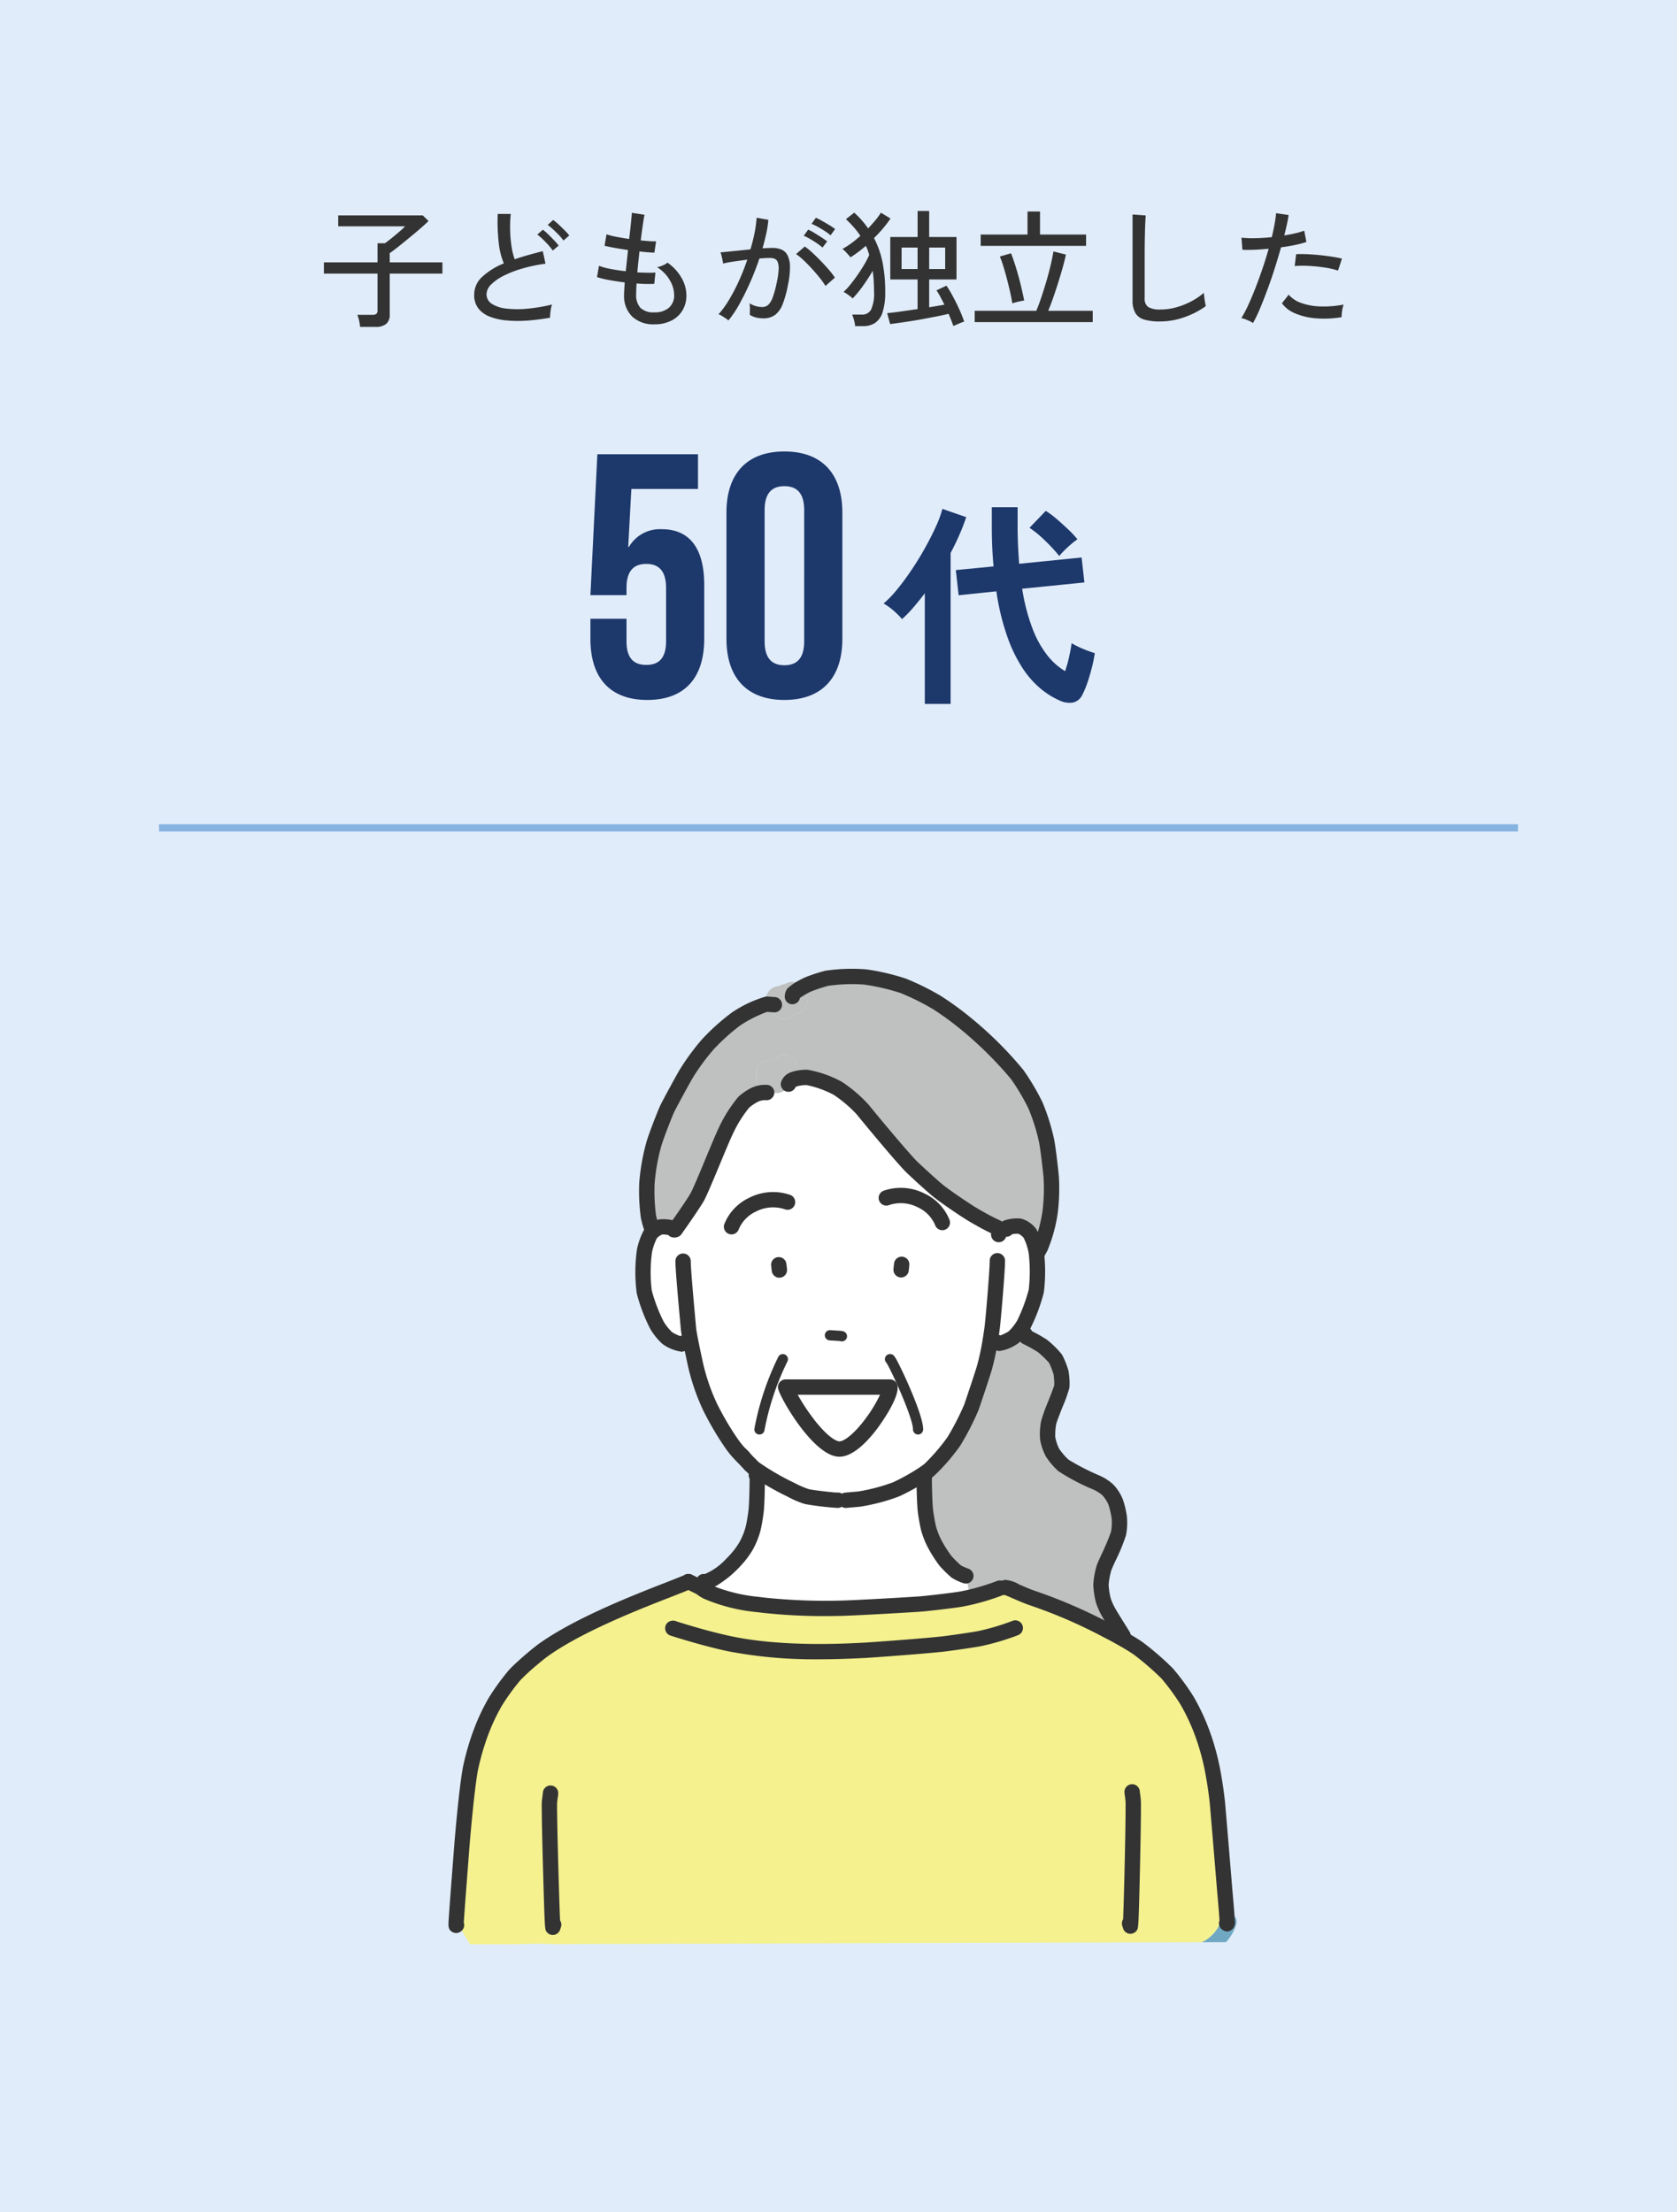 <svg xmlns="http://www.w3.org/2000/svg" width="232" height="306" viewBox="0 0 232 306">
  <g id="Group_824" data-name="Group 824" transform="translate(-808.914 -8146)">
    <rect id="Rectangle_329" data-name="Rectangle 329" width="232" height="306" transform="translate(808.914 8146)" fill="#e0ecf9"/>
    <path id="Path_5019" data-name="Path 5019" d="M-66.186,1.188a5.2,5.2,0,0,0-.135-.873,4.672,4.672,0,0,0-.243-.8h2.088a.848.848,0,0,0,.54-.135.62.62,0,0,0,.162-.495V-6.192H-71.19V-7.74h7.416v-2.646h1.026q.378-.27.927-.711t1.071-.891a10.8,10.8,0,0,0,.792-.738H-69.21v-1.512h11.7l.792.774q-.342.342-.891.828T-58.8-11.619q-.639.531-1.269,1.044t-1.161.927q-.531.414-.855.63V-7.74h7.29v1.548h-7.29V-.54A1.619,1.619,0,0,1-62.577.774a2.3,2.3,0,0,1-1.5.414ZM-39.906-.09a30.086,30.086,0,0,1-3.159.4A17.407,17.407,0,0,1-45.927.288a8.377,8.377,0,0,1-2.331-.531,3.643,3.643,0,0,1-1.575-1.143A2.984,2.984,0,0,1-50.4-3.258a3.332,3.332,0,0,1,1.125-2.5A9.79,9.79,0,0,1-46.3-7.6a9.97,9.97,0,0,1-.7-2.817,26.275,26.275,0,0,1-.144-4.023h1.8a18.076,18.076,0,0,0-.081,2.241,17.292,17.292,0,0,0,.189,2.232A9.457,9.457,0,0,0-44.8-8.172q.9-.306,1.881-.585t2.007-.531l.378,1.728a21.577,21.577,0,0,0-3.1.639,15.22,15.22,0,0,0-2.61.99A6.72,6.72,0,0,0-48.033-4.7a1.943,1.943,0,0,0-.657,1.35,1.542,1.542,0,0,0,.729,1.341,4.579,4.579,0,0,0,2,.657,13.611,13.611,0,0,0,2.9.018,23.65,23.65,0,0,0,3.429-.576,4.233,4.233,0,0,0-.2.891A7.325,7.325,0,0,0-39.906-.09Zm.378-9.288a8.578,8.578,0,0,0-.63-.783q-.378-.423-.774-.8a7.723,7.723,0,0,0-.738-.63l.774-.666a6.26,6.26,0,0,1,.729.63q.423.414.828.837a6.669,6.669,0,0,1,.621.729Zm1.476-1.386a6.63,6.63,0,0,0-.639-.765q-.387-.4-.8-.783a8.553,8.553,0,0,0-.738-.612l.756-.684a7.818,7.818,0,0,1,.738.612q.432.4.846.819t.648.711ZM-25.47.828A4.286,4.286,0,0,1-28.521-.225,3.982,3.982,0,0,1-29.664-3.24q0-.306.027-.747t.063-.981q-1.152-.144-2.178-.333a11.946,11.946,0,0,1-1.656-.405l.27-1.566a8.422,8.422,0,0,0,1.566.432q1.008.2,2.142.324.072-.684.153-1.44t.153-1.494q-.99-.144-1.881-.306t-1.359-.288l.27-1.584a8.11,8.11,0,0,0,1.278.333q.864.171,1.854.315.144-1.17.243-2.142t.135-1.476l1.746.27q-.108.522-.243,1.467t-.279,2.079q.666.072,1.224.108a8.045,8.045,0,0,0,.9.018L-25.47-9.09q-.342,0-.882-.045t-1.188-.117q-.072.72-.153,1.458t-.135,1.44q.756.036,1.413.045t1.089-.027l-.162,1.566a19.376,19.376,0,0,1-2.448-.054q-.054.882-.054,1.512A2.6,2.6,0,0,0-27.4-1.449a2.57,2.57,0,0,0,1.926.621,2.969,2.969,0,0,0,2.007-.63,2.25,2.25,0,0,0,.729-1.8,4.1,4.1,0,0,0-.594-2.007,5.221,5.221,0,0,0-1.764-1.809,3.822,3.822,0,0,0,.81-.261,2.378,2.378,0,0,0,.63-.369A6.528,6.528,0,0,1-21.7-5.571,4.891,4.891,0,0,1-21.042-3.2,4,4,0,0,1-21.6-1.071a3.733,3.733,0,0,1-1.548,1.4A5.132,5.132,0,0,1-25.47.828Zm10.242-.54A2.675,2.675,0,0,0-15.606,0q-.27-.18-.549-.351A1.6,1.6,0,0,0-16.6-.558a12.7,12.7,0,0,0,1.458-2.007A25.529,25.529,0,0,0-13.77-5.193q.648-1.431,1.152-2.925-.972.126-1.881.261a14.794,14.794,0,0,0-1.467.279q-.018-.162-.081-.477t-.144-.63a3.457,3.457,0,0,0-.135-.441q.63-.054,1.782-.171t2.358-.243a21.985,21.985,0,0,0,.576-2.286,18.052,18.052,0,0,0,.288-2.088l1.62.288a14.524,14.524,0,0,1-.288,1.881q-.216,1-.522,2.061.846-.054,1.386-.054a3.14,3.14,0,0,1,1.233.225,1.7,1.7,0,0,1,.837.783,3.521,3.521,0,0,1,.342,1.548,11.049,11.049,0,0,1-.27,2.5,14.443,14.443,0,0,1-.747,2.736A3.333,3.333,0,0,1-8.793-.459,2.692,2.692,0,0,1-10.4,0a4.309,4.309,0,0,1-.972-.108,2.937,2.937,0,0,1-.9-.378q.018-.324.018-.81a4.715,4.715,0,0,0-.054-.792,3.283,3.283,0,0,0,1.746.522,1.243,1.243,0,0,0,.828-.288,2.557,2.557,0,0,0,.63-1.035A14.469,14.469,0,0,0-8.532-5,10.567,10.567,0,0,0-8.28-6.786a2.409,2.409,0,0,0-.135-1.008.8.8,0,0,0-.423-.45,1.689,1.689,0,0,0-.63-.108q-.288,0-.666.018t-.81.054q-.558,1.674-1.278,3.3t-1.485,3A14.682,14.682,0,0,1-15.228.288ZM-1.8-4.482a10.012,10.012,0,0,0-.8-1.125q-.513-.639-1.107-1.287T-4.869-8.073a8.085,8.085,0,0,0-1-.819l1.206-1.044a9.942,9.942,0,0,1,1.053.864q.585.54,1.188,1.161t1.116,1.224A10.039,10.039,0,0,1-.5-5.634Zm-.414-5.31a7.985,7.985,0,0,0-.783-.6q-.459-.315-.945-.594a8.494,8.494,0,0,0-.864-.441l.612-.846a6.777,6.777,0,0,1,.846.45q.5.306,1,.63t.783.558ZM-1.1-11.484a6.465,6.465,0,0,0-.8-.594q-.477-.306-.963-.576a6.82,6.82,0,0,0-.864-.414l.594-.846a8.816,8.816,0,0,1,.855.432q.513.288,1.017.594a7.3,7.3,0,0,1,.792.54ZM15.894,1.062q-.252-.72-.666-1.692-.792.2-1.836.4T11.223.18Q10.1.378,9.036.531T7.146.792L6.732-.72Q7.4-.774,8.541-.936l2.4-.342v-4.1H7.164V-11.25h3.78v-3.6h1.6v3.6h3.78v5.868h-3.78V-1.53q1.206-.2,2.106-.36-.288-.576-.567-1.1a8.73,8.73,0,0,0-.531-.882l1.386-.648a16.343,16.343,0,0,1,.873,1.458q.477.882.9,1.818A17.95,17.95,0,0,1,17.388.45a7.1,7.1,0,0,0-.783.3Q16.128.954,15.894,1.062ZM2.3,1.08A4.108,4.108,0,0,0,2.151.261,5.9,5.9,0,0,0,1.89-.522H3.258a1.349,1.349,0,0,0,1.251-.693A5.321,5.321,0,0,0,4.914-3.69q0-.792-.045-1.512T4.734-6.57Q4.14-5.544,3.393-4.5A15.114,15.114,0,0,1,1.962-2.754a4.922,4.922,0,0,0-.6-.486A5.336,5.336,0,0,0,.7-3.654,9.779,9.779,0,0,0,1.647-4.68q.513-.63,1.017-1.359t.927-1.449a10.922,10.922,0,0,0,.657-1.278q-.09-.342-.207-.657a6.084,6.084,0,0,0-.261-.6q-.522.45-1.062.855t-1.062.729q-.09-.126-.3-.36T.918-9.27A2.383,2.383,0,0,0,.54-9.594a11.083,11.083,0,0,0,1.233-.792,15.1,15.1,0,0,0,1.251-1.026,10.38,10.38,0,0,0-.918-1.2q-.5-.567-1.08-1.107l1.152-.9A12.718,12.718,0,0,1,4.1-12.438q.54-.576,1-1.125a8.694,8.694,0,0,0,.765-1.053l1.332.81a17.294,17.294,0,0,1-2.286,2.7A12.643,12.643,0,0,1,6.093-7.74a20.423,20.423,0,0,1,.369,4.05A8.875,8.875,0,0,1,6.093-.828,2.744,2.744,0,0,1,5.04.648,3,3,0,0,1,3.4,1.08Zm6.426-7.9h2.214v-2.97H8.73Zm3.816,0H14.76v-2.97H12.546Zm6.3,7.344V-1.044H27.36q.342-.792.7-1.863t.7-2.232q.342-1.161.594-2.241t.378-1.872l1.728.432q-.18.864-.477,1.908t-.639,2.124q-.342,1.08-.684,2.052t-.648,1.692h6.156V.522Zm.828-10.548v-1.566h6.48v-3.186h1.728v3.186h6.372v1.566ZM24.048-2.07q-.108-.7-.306-1.575T23.31-5.418q-.234-.9-.486-1.719a14.822,14.822,0,0,0-.5-1.413L23.868-9q.378.972.72,2.1t.621,2.268q.279,1.143.477,2.169a4.954,4.954,0,0,0-.513.09q-.333.072-.648.153A3.221,3.221,0,0,0,24.048-2.07ZM44.46.432A7.455,7.455,0,0,1,42.291.171a2.076,2.076,0,0,1-1.224-.909A3.434,3.434,0,0,1,40.68-2.5V-14.364l1.818.126q-.018.288-.054,1.008t-.054,1.584q-.018.666-.027,1.467t-.009,1.7V-2.79a1.384,1.384,0,0,0,.495,1.224,3.125,3.125,0,0,0,1.7.342,8.055,8.055,0,0,0,2.232-.315,10.453,10.453,0,0,0,2.07-.837,9.083,9.083,0,0,0,1.692-1.152q.018.234.063.612t.108.729q.063.351.1.5a11.748,11.748,0,0,1-2.97,1.53A10.055,10.055,0,0,1,44.46.432ZM57.348.648a4.421,4.421,0,0,0-.783-.405,4.839,4.839,0,0,0-.837-.279,14.983,14.983,0,0,0,.945-1.773q.495-1.071,1-2.367t.981-2.7q.477-1.4.855-2.754-1.062.108-2.034.144t-1.6,0l-.126-1.674a14.587,14.587,0,0,0,1.881.072q1.107-.018,2.313-.144.234-.972.387-1.818t.207-1.494l1.728.252q-.072.576-.234,1.3t-.36,1.53q.828-.144,1.539-.306a8.568,8.568,0,0,0,1.215-.36l.306,1.566a13.237,13.237,0,0,1-1.512.4q-.936.2-2,.342-.4,1.422-.873,2.916T59.346-4q-.522,1.422-1.026,2.619A19.726,19.726,0,0,1,57.348.648Zm12.258-.81a14.573,14.573,0,0,1-3.6.153A9.024,9.024,0,0,1,63.144-.7a4.25,4.25,0,0,1-1.8-1.386l.936-1.188a3.939,3.939,0,0,0,1.674,1.125,8.38,8.38,0,0,0,2.61.5,14.8,14.8,0,0,0,3.312-.252,4.574,4.574,0,0,0-.207.873A4.454,4.454,0,0,0,69.606-.162Zm-.5-6.444a11.317,11.317,0,0,0-1.9-.432q-1.089-.162-2.178-.216a14.257,14.257,0,0,0-1.917.018l.2-1.638q.63-.036,1.467,0t1.737.126q.9.09,1.719.216t1.413.27Z" transform="translate(924.914 8190.033)" fill="#333"/>
    <path id="Path_5031" data-name="Path 5031" d="M24.57,1.71A11.063,11.063,0,0,1,22.065.165a12.72,12.72,0,0,1-2.5-2.775,19.762,19.762,0,0,1-2.175-4.4A33.293,33.293,0,0,1,15.84-13.38l-5.22.54-.39-3.48,5.22-.51q-.12-1.29-.18-2.67t-.06-2.88v-2.64h3.57v2.61q0,1.44.06,2.73t.15,2.49l8.64-.87.39,3.45-8.61.87A27.107,27.107,0,0,0,20.85-8.2,14.131,14.131,0,0,0,22.9-4.515,9.062,9.062,0,0,0,25.35-2.34a18.52,18.52,0,0,0,.57-2.055q.24-1.1.33-1.815a9,9,0,0,0,.93.495q.6.285,1.23.525t1.05.36a21.311,21.311,0,0,1-.435,2.1Q28.74-1.62,28.4-.645A12.547,12.547,0,0,1,27.72.96,1.9,1.9,0,0,1,26.43,2,3.146,3.146,0,0,1,24.57,1.71ZM5.94,2.19v-15.3q-.78,1.02-1.575,1.95A16.3,16.3,0,0,1,2.79-9.54a10.444,10.444,0,0,0-1.155-1.155A8.512,8.512,0,0,0,.24-11.7a14.627,14.627,0,0,0,1.9-1.98q1.005-1.23,2.01-2.73t1.86-3.045Q6.87-21,7.5-22.4a14.043,14.043,0,0,0,.87-2.385l3.3,1.14q-.39,1.17-.93,2.415T9.51-18.69V2.19Zm18.6-20.46a22.649,22.649,0,0,0-2-2.16,15.123,15.123,0,0,0-2.115-1.74l2.25-2.34a12.056,12.056,0,0,1,1.545,1.155q.855.735,1.635,1.485a12.725,12.725,0,0,1,1.2,1.29,9.654,9.654,0,0,0-.87.675q-.51.435-.96.885A9.657,9.657,0,0,0,24.54-18.27Z" transform="translate(930.914 8241.174)" fill="#1d386b"/>
    <path id="Path_5032" data-name="Path 5032" d="M1.68-10.848v2.784C1.68-2.688,4.368.384,9.552.384s7.872-3.072,7.872-8.448v-7.488c0-4.944-1.968-7.68-5.856-7.68a4.959,4.959,0,0,0-4.56,2.448h-.1L7.344-28.8H16.56v-4.8H2.64L1.68-14.112H6.672V-15.12c0-2.4,1.056-3.312,2.736-3.312s2.736.912,2.736,3.312v7.392c0,2.4-1.056,3.264-2.736,3.264S6.672-5.328,6.672-7.728v-3.12Zm24.1-15.024c0-2.4,1.056-3.312,2.736-3.312s2.736.912,2.736,3.312V-7.728c0,2.4-1.056,3.312-2.736,3.312s-2.736-.912-2.736-3.312ZM20.5-8.064c0,5.376,2.832,8.448,8.016,8.448s8.016-3.072,8.016-8.448V-25.536c0-5.376-2.832-8.448-8.016-8.448S20.5-30.912,20.5-25.536Z" transform="translate(888.914 8242.432)" fill="#1d386b"/>
    <rect id="Rectangle_333" data-name="Rectangle 333" width="188" height="1" transform="translate(830.914 8260)" fill="#86b3e0"/>
    <g id="Group_140" data-name="Group 140" transform="translate(-275.267 1267.991)">
      <path id="Path_665" data-name="Path 665" d="M863.438,216.5a.936.936,0,0,1,.715-.713,1.067,1.067,0,0,1,1.337,1.28,6.127,6.127,0,0,1-1.457,2.584l-3.347.009a5.28,5.28,0,0,0,2.752-3.16" transform="translate(389.745 6927)" fill="#70a8c3"/>
      <path id="Path_666" data-name="Path 666" d="M832.413,136.686l-1-.17c.107-.607.191-1.215.276-1.824.148-1.109.742-8.069.722-9.321l.191-3.6c.035-.092.063-.177.092-.27a.5.5,0,0,0-.044-.465l1.005-.022.078-.2a4.534,4.534,0,0,1,1.746-.213,2.9,2.9,0,0,1,1.429.991,8.4,8.4,0,0,1,.835,2.32c.021.112.041.233.063.375a22.56,22.56,0,0,1-.013,5.3,23.643,23.643,0,0,1-1.712,4.59,8.5,8.5,0,0,1-.869,1.216,5.636,5.636,0,0,1-.561.574,5.05,5.05,0,0,1-1.929.848.925.925,0,0,1-.311-.128" transform="translate(389.745 6927)" fill="#fff"/>
      <path id="Path_667" data-name="Path 667" d="M822.194,154.9c.311-.205.579-.4.792-.574a27.192,27.192,0,0,0,3.416-3.952,37.247,37.247,0,0,0,2.411-4.7c.446-1.294,1.5-4.419,1.824-5.538a34.053,34.053,0,0,0,.779-3.621l1,.169a.931.931,0,0,0,.31.128,5.039,5.039,0,0,0,1.93-.848,5.63,5.63,0,0,0,.56-.574l1.011.164a.471.471,0,0,0,.226.4,20.453,20.453,0,0,1,2.186,1.216,12.627,12.627,0,0,1,1.831,1.79,11.584,11.584,0,0,1,.743,1.873,9.376,9.376,0,0,1,.126,1.918c-.1.643-1.7,4.306-1.831,5.034a8.571,8.571,0,0,0-.134,2.171,7.05,7.05,0,0,0,.665,1.974,9.266,9.266,0,0,0,1.527,1.782,33.354,33.354,0,0,0,4.335,2.269,6.635,6.635,0,0,1,1.74,1.054,5.43,5.43,0,0,1,1.132,1.727,11.73,11.73,0,0,1,.507,2.155,8.1,8.1,0,0,1-.111,2.215c-.241,1-1.761,4.058-1.981,4.673a10.949,10.949,0,0,0-.445,2.392,10.561,10.561,0,0,0,.332,2.2,9.279,9.279,0,0,0,.842,1.819c.354.614,1.748,2.829,1.881,3.04l-.2.346c-.679-.389-1.414-.776-2.17-1.165A70.093,70.093,0,0,0,837.117,172c-1.614-.588-3.233-1.436-3.544-1.414l-.842.1a32.385,32.385,0,0,1-4.066,1.246l-.622-2.942a7.05,7.05,0,0,1-1.316-.6,15.558,15.558,0,0,1-1.506-1.491,17.776,17.776,0,0,1-1.4-2.185,11.012,11.012,0,0,1-.925-2.285c-.163-.642-.346-1.776-.424-2.321-.143-1.166-.178-3.769-.2-5.09Z" transform="translate(389.745 6927)" fill="#bfc0c0"/>
      <path id="Path_668" data-name="Path 668" d="M820.918,172.928c.106-.008.209-.015.309-.02l-.309.02" transform="translate(389.745 6927)" fill="#fff"/>
      <path id="Path_669" data-name="Path 669" d="M820.25,172.969l.343-.022-.343.022" transform="translate(389.745 6927)" fill="#fff"/>
      <path id="Path_670" data-name="Path 670" d="M819.894,172.991l.356-.022c-.117.009-.235.015-.356.022" transform="translate(389.745 6927)" fill="#fff"/>
      <path id="Path_671" data-name="Path 671" d="M817.547,142.866c.336,1.237-4.449,8.977-7.213,8.558s-6.84-7.216-7.214-8.558Z" transform="translate(389.745 6927)" fill="#fff"/>
      <path id="Path_672" data-name="Path 672" d="M810.765,173.46c1.563-.04,5.709-.263,8.761-.446-3.052.186-7.2.411-8.761.446" transform="translate(389.745 6927)" fill="#fff"/>
      <path id="Path_673" data-name="Path 673" d="M810.672,173.462a80.624,80.624,0,0,1-10.311-.392v-.224c.892-.034,8.176.608,10.311.616" transform="translate(389.745 6927)" fill="#70a8c3"/>
      <path id="Path_674" data-name="Path 674" d="M800.813,97.621a2.334,2.334,0,0,1,.559.1c.106-.1.213-.191.311-.289a1.787,1.787,0,0,1,2.143-.276,1.753,1.753,0,0,1,.814,1.994c-.163.395-.318.813-.509,1.209a4.463,4.463,0,0,1-.772,1.174,2.093,2.093,0,0,1-2.546.432c-.057-.036-.1-.071-.148-.106a1.381,1.381,0,0,1-.163-.013,1.824,1.824,0,0,1-1.457-1.748,2.082,2.082,0,0,1,.035-.355,2.027,2.027,0,0,1-.035-.352,1.777,1.777,0,0,1,1.768-1.768" transform="translate(389.745 6927)" fill="#bfc0c0"/>
      <path id="Path_675" data-name="Path 675" d="M800.474,89.9a1.886,1.886,0,0,1,.778-2.192,1.851,1.851,0,0,1,.87-.289,4.128,4.128,0,0,1,.961-.326,2.014,2.014,0,0,1,1.931-.037,1.793,1.793,0,0,1,.524.467,1.676,1.676,0,0,1,.326,1.061,1.8,1.8,0,0,1,.191,1.366,1.759,1.759,0,0,1-1.719,1.287,1.7,1.7,0,0,1-1.4.722,1.852,1.852,0,0,1-1.555-.928,1.475,1.475,0,0,1-.4-.3,2.174,2.174,0,0,1-.5-.835" transform="translate(389.745 6927)" fill="#bfc0c0"/>
      <path id="Path_676" data-name="Path 676" d="M800.361,173.071v.6c-.289-.181-.68-.449-1.054-.72.342.045.7.087,1.054.125" transform="translate(389.745 6927)" fill="#fff"/>
      <path id="Path_677" data-name="Path 677" d="M799.2,155.061l-.128-.008-1.005-.035a6.221,6.221,0,0,0,.17-1.416,7.13,7.13,0,0,0,.609.559,35.992,35.992,0,0,0,5.085,2.943,14.454,14.454,0,0,0,2.164.919,40.563,40.563,0,0,0,4.164.5l1.2.006c.339-.035,1.5-.126,1.918-.176A26.264,26.264,0,0,0,818.432,157a29.912,29.912,0,0,0,3.761-2.1l.079.113c.02,1.322.054,3.925.2,5.091.078.545.261,1.678.424,2.32a10.926,10.926,0,0,0,.924,2.285,17.692,17.692,0,0,0,1.4,2.185,15.348,15.348,0,0,0,1.507,1.492,7.108,7.108,0,0,0,1.315.6l.622,2.942c-.489.113-1,.219-1.506.3-1.251.19-3.94.509-5.369.637l-.562.039c-.1,0-.2.011-.309.019l-.326.02-.343.022c-.116.006-.234.015-.356.021s-.242.015-.367.024c-3.052.183-7.2.4-8.761.445l-.093,0c-2.136-.007-9.42-.65-10.311-.615v.224c-.359-.037-.712-.08-1.055-.124a12.387,12.387,0,0,1-1.059-.829c-.344-.337-4.776-.557-5.942-.918-.095-.046-.185-.1-.271-.143l0,0c-.226-.451,2.684-2.22,3.554-3.627.334-.328.662-.679.968-1.041l.208-.052c.143-.2.266-.4.836-1.41.024-.04.047-.078.069-.118a10.222,10.222,0,0,0,.941-2.333c.161-.629.339-1.775.409-2.32.141-1.175.171-3.769.178-5.091" transform="translate(389.745 6927)" fill="#fff"/>
      <path id="Path_678" data-name="Path 678" d="M795.808,166.566l.747-.181c-.306.362-.634.713-.968,1.041a1.163,1.163,0,0,0,.221-.86" transform="translate(389.745 6927)" fill="#fff"/>
      <path id="Path_679" data-name="Path 679" d="M792.644,145.572a40.632,40.632,0,0,0,2.96,5.052,19.033,19.033,0,0,1-2.493-3.816c-.083,0-.2,0-.317.006l-.035-1-.115-.244" transform="translate(389.745 6927)" fill="#fff"/>
      <path id="Path_680" data-name="Path 680" d="M792.644,145.572c-.012-.022-.022-.045-.031-.066.008.018.019.039.031.066" transform="translate(389.745 6927)" fill="#fff"/>
      <path id="Path_681" data-name="Path 681" d="M792.3,171.2a.506.506,0,0,1-.271-.143c.086.048.176.1.271.143" transform="translate(389.745 6927)" fill="#fff"/>
      <path id="Path_682" data-name="Path 682" d="M787.6,120.909a4.663,4.663,0,0,0-1.754-.2,2.566,2.566,0,0,0-.948.509l-.381-.552a13.126,13.126,0,0,1-.369-1.379,26.507,26.507,0,0,1-.212-4.631,28.452,28.452,0,0,1,1-5.532c.39-1.259,1.494-4.059,1.777-4.681.332-.707,2.276-4.279,2.687-4.949a31.34,31.34,0,0,1,2.977-4.047,29.159,29.159,0,0,1,3.9-3.507,16.587,16.587,0,0,1,4.2-2.037,2.181,2.181,0,0,0,.5.835,1.475,1.475,0,0,0,.4.3,1.852,1.852,0,0,0,1.555.928,1.7,1.7,0,0,0,1.4-.722,1.76,1.76,0,0,0,1.719-1.287,1.8,1.8,0,0,0-.191-1.366,1.676,1.676,0,0,0-.326-1.061c.241-.133.481-.254.672-.339a20.985,20.985,0,0,1,2.653-.87,24.312,24.312,0,0,1,5.225-.176,30.579,30.579,0,0,1,5.3,1.23,34.841,34.841,0,0,1,4.653,2.305,42.452,42.452,0,0,1,4.214,3.09,52.3,52.3,0,0,1,6.889,6.861,31.11,31.11,0,0,1,2.524,4.257,27.872,27.872,0,0,1,1.557,4.958c.241,1.237.609,4.6.637,5.042a26.767,26.767,0,0,1-.156,4.788,20.211,20.211,0,0,1-1.323,4.838c-.063.119-.332.615-.417.756l-.163.022c-.022-.141-.042-.263-.063-.374a8.365,8.365,0,0,0-.835-2.32,2.9,2.9,0,0,0-1.429-.991,4.515,4.515,0,0,0-1.746.213l-.078.2-1,.022a.731.731,0,0,0-.29-.241,36.586,36.586,0,0,1-3.692-1.994c-1.052-.665-3.261-2.144-4.412-3.055-.665-.524-2.835-2.5-3.742-3.374-1.23-1.238-5.135-5.913-6.762-7.92a18.857,18.857,0,0,0-3.407-2.9,14.7,14.7,0,0,0-4.244-1.514,5.572,5.572,0,0,0-1.9.283.46.46,0,0,0-.07.035c.191-.4.346-.813.509-1.209a1.753,1.753,0,0,0-.813-1.994,1.789,1.789,0,0,0-2.144.276c-.1.1-.2.191-.311.289a2.385,2.385,0,0,0-.559-.1,1.777,1.777,0,0,0-1.768,1.768,2.038,2.038,0,0,0,.035.353,2.06,2.06,0,0,0-.035.354,1.823,1.823,0,0,0,1.457,1.748l-.006.289a3.39,3.39,0,0,0-1.747.361,7.1,7.1,0,0,0-1.415.975,17.843,17.843,0,0,0-2.433,3.848c-.813,1.64-3.366,8.161-4.051,9.35-.482.819-1.966,2.976-2.609,3.881-.135.185-.263.376-.391.559h-.183Z" transform="translate(389.745 6927)" fill="#bfc0c0"/>
      <path id="Path_683" data-name="Path 683" d="M785.842,120.711a4.663,4.663,0,0,1,1.755.2l.07.2h.183c.128-.182.256-.374.39-.558.644-.9,2.127-3.062,2.61-3.882.685-1.189,3.238-7.71,4.051-9.35a17.831,17.831,0,0,1,2.433-3.848,7.115,7.115,0,0,1,1.415-.975,3.389,3.389,0,0,1,1.746-.36l.007-.29a1.193,1.193,0,0,0,.163.014c.05.034.091.069.148.106a2.093,2.093,0,0,0,2.546-.432,4.468,4.468,0,0,0,.772-1.175.346.346,0,0,1,.07-.034,5.545,5.545,0,0,1,1.9-.283,14.694,14.694,0,0,1,4.244,1.513,18.875,18.875,0,0,1,3.408,2.9c1.626,2.007,5.531,6.682,6.762,7.919.906.878,3.077,2.851,3.742,3.374,1.151.912,3.359,2.39,4.412,3.055a36.586,36.586,0,0,0,3.692,1.994.736.736,0,0,1,.289.242.5.5,0,0,1,.043.465c-.028.093-.056.178-.091.27l-.191,3.6c.02,1.252-.574,8.212-.722,9.321-.085.609-.17,1.217-.276,1.824a34.157,34.157,0,0,1-.778,3.623c-.325,1.117-1.379,4.242-1.825,5.536a37.061,37.061,0,0,1-2.411,4.7,27.184,27.184,0,0,1-3.416,3.953c-.213.17-.481.368-.792.574a29.851,29.851,0,0,1-3.762,2.1,26.227,26.227,0,0,1-5.064,1.351c-.417.05-1.578.141-1.917.176l-1.2-.006a40.563,40.563,0,0,1-4.164-.5,14.329,14.329,0,0,1-2.164-.92,35.844,35.844,0,0,1-5.085-2.942,7.267,7.267,0,0,1-.609-.558V153.6a1.613,1.613,0,0,0-.615-1,1.978,1.978,0,0,0-.5-.189c-.034-.037-.063-.065-.085-.093l.044-.22a11.544,11.544,0,0,1-1.469-1.465,40.707,40.707,0,0,1-2.96-5.052c-.012-.027-.023-.049-.031-.067s-.02-.043-.024-.048a29.051,29.051,0,0,1-1.937-5.688c-.15-.692-.376-1.739-.574-2.714l-1.407-.15a5.128,5.128,0,0,1-1.931-.834,7.972,7.972,0,0,1-1.435-1.79,23.431,23.431,0,0,1-1.74-4.582,21.748,21.748,0,0,1,.029-5.672,8.869,8.869,0,0,1,.826-2.327,2.181,2.181,0,0,1,.474-.48,2.567,2.567,0,0,1,.948-.509m24.492,30.713c2.764.419,7.549-7.321,7.213-8.558H803.12c.374,1.342,4.448,8.139,7.214,8.558" transform="translate(389.745 6927)" fill="#fff"/>
      <path id="Path_684" data-name="Path 684" d="M768.916,179.771c.125-.1.244-.195.354-.28-.11.085-.229.178-.354.28" transform="translate(389.745 6927)" fill="#70a8c3"/>
      <path id="Path_685" data-name="Path 685" d="M768.52,180.092l.268-.218-.268.218" transform="translate(389.745 6927)" fill="#70a8c3"/>
      <path id="Path_686" data-name="Path 686" d="M767.953,180.568l.288-.243-.288.243" transform="translate(389.745 6927)" fill="#70a8c3"/>
      <path id="Path_687" data-name="Path 687" d="M863.883,212.607c-.268-3.26-.77-9.306-1.011-12.094-.183-1.846-.509-3.748-.729-4.872a33.423,33.423,0,0,0-1.463-5.134,28.583,28.583,0,0,0-2.051-4.321,32.02,32.02,0,0,0-2.7-3.685,38.747,38.747,0,0,0-4-3.473c-.644-.445-1.435-.926-2.327-1.422-.678-.389-1.413-.776-2.17-1.165A70.114,70.114,0,0,0,837.116,172c-1.613-.588-3.233-1.436-3.544-1.414l-.841.1a32.365,32.365,0,0,1-4.067,1.246c-.489.113-1,.219-1.506.3-1.251.19-3.94.509-5.369.637l-.562.038-.309.02-.326.02-.343.022c-.116.008-.234.015-.356.021s-.242.015-.367.024c-3.052.186-7.2.41-8.761.445l-.093,0a80.453,80.453,0,0,1-10.311-.391v.6c-.29-.182-.68-.449-1.055-.721a23.421,23.421,0,0,1-7-1.746.506.506,0,0,1-.271-.143,4.347,4.347,0,0,1-.689-.474c-.006,0-1.656-.808-1.663-.808-1.987.965-13.55,4.85-19.956,9.38-.025.016-.049.033-.072.05-.108.078-.238.174-.384.287-.11.085-.23.178-.354.28l-.128.1-.268.218c-.091.076-.185.153-.279.233s-.19.161-.288.242a30.311,30.311,0,0,0-2.295,2.124,31.263,31.263,0,0,0-2.688,3.7,28.417,28.417,0,0,0-2.029,4.329,35.075,35.075,0,0,0-1.441,5.055c-.433,2.39-.935,7.745-1.161,10.531-.368,4.794-.581,7.51-.685,9.045-.05.679-.079,1.124-.1,1.422v.007c.612,1.077,1.292,2.1,1.907,3.169l6.762-.018c1.593-.083,3.213-.076,4.84-.013l25.8-.073,63.82-.182a5.275,5.275,0,0,0,2.752-3.159.939.939,0,0,1,.715-.714c-.078-1.054-.206-2.463-.269-3.183" transform="translate(389.745 6927)" fill="#f4f18e"/>
      <path id="Path_688" data-name="Path 688" d="M757.654,215.351c-.05.679-.078,1.124-.1,1.422a1.573,1.573,0,0,1-.091-.156,1,1,0,0,1,.191-1.266" transform="translate(389.745 6927)" fill="#70a8c3"/>
      <path id="Path_689" data-name="Path 689" d="M811.449,159.587a1.061,1.061,0,0,1-.107-2.116c.135-.015.4-.037.694-.062.431-.039.968-.084,1.206-.113a25.423,25.423,0,0,0,4.767-1.269,29.265,29.265,0,0,0,3.592-2.008c.256-.171.5-.347.715-.518a26.7,26.7,0,0,0,3.206-3.722,36.635,36.635,0,0,0,2.29-4.454c.477-1.386,1.5-4.424,1.806-5.481a33.355,33.355,0,0,0,.751-3.5c.1-.6.19-1.208.272-1.8.143-1.07.73-7.983.712-9.159a1.061,1.061,0,0,1,2.121-.034c.022,1.373-.591,8.426-.731,9.478-.086.615-.173,1.242-.283,1.867a34.579,34.579,0,0,1-.8,3.727c-.338,1.166-1.407,4.33-1.842,5.6a37.686,37.686,0,0,1-2.539,4.95,28,28,0,0,1-3.614,4.17l-.016.013c-.268.214-.559.425-.867.629a31.112,31.112,0,0,1-3.912,2.184A26.9,26.9,0,0,1,813.5,159.4c-.278.034-.811.08-1.281.119-.282.026-.531.047-.66.06a1.026,1.026,0,0,1-.11.006" transform="translate(389.745 6927)" fill="#333"/>
      <path id="Path_690" data-name="Path 690" d="M797.257,153.621a1.058,1.058,0,0,1-.707-.27,12.933,12.933,0,0,1-1.81-2.112,41.638,41.638,0,0,1-3.047-5.2c-.008-.016-.015-.032-.022-.049a.144.144,0,0,1-.013-.025c-.008-.015-.014-.028-.019-.039a30.322,30.322,0,0,1-2.02-5.917l0-.018c-.119-.55-.367-1.7-.577-2.727-.256-1.276-.385-2.019-.419-2.412l-.054-.589c-.367-4.022-.705-7.875-.694-8.823a1.061,1.061,0,0,1,2.122.025c-.012.97.476,6.32.685,8.6l.054.6c.026.3.156,1.033.386,2.179.205,1.011.45,2.14.569,2.689a28.132,28.132,0,0,0,1.845,5.435c.013.025.022.045.028.058l.019.038.024.052a39.4,39.4,0,0,0,2.865,4.889,10.833,10.833,0,0,0,1.5,1.761,1.061,1.061,0,0,1-.707,1.852" transform="translate(389.745 6927)" fill="#333"/>
      <path id="Path_691" data-name="Path 691" d="M810.255,159.58a40.692,40.692,0,0,1-4.405-.523l-.017,0a12.284,12.284,0,0,1-2.374-1,38.439,38.439,0,0,1-5.273-3.06,8.233,8.233,0,0,1-.706-.646,1.061,1.061,0,1,1,1.506-1.494,6.268,6.268,0,0,0,.51.471,34.514,34.514,0,0,0,4.907,2.829,12.261,12.261,0,0,0,1.937.836c.574.131,3.279.454,3.883.466a1.061,1.061,0,0,1,.692,1.954,1.194,1.194,0,0,1-.66.168" transform="translate(389.745 6927)" fill="#333"/>
      <path id="Path_692" data-name="Path 692" d="M798.232,154.657a1.055,1.055,0,0,1-.75-.311c-.287-.287-.622-.642-.994-1.056l-.015-.016-.137-.151,0,0a1.928,1.928,0,0,1-.145-.166,1.06,1.06,0,0,1,1.662-1.317l.032.033.025.027.121.134.022.024c.355.394.668.727.933.992a1.061,1.061,0,0,1-.75,1.811" transform="translate(389.745 6927)" fill="#333"/>
      <path id="Path_693" data-name="Path 693" d="M832.727,137.875l-.068,0-.034,0a1.841,1.841,0,0,1-.726-.256,1.061,1.061,0,0,1,.937-1.9,5.425,5.425,0,0,0,1.132-.557,4.843,4.843,0,0,0,.444-.459,7.451,7.451,0,0,0,.749-1.045,23.194,23.194,0,0,0,1.59-4.259,21.741,21.741,0,0,0,.006-4.957c-.017-.112-.035-.22-.054-.319a7.73,7.73,0,0,0-.662-1.913,2.065,2.065,0,0,0-.756-.556,3.416,3.416,0,0,0-.845.083,1.061,1.061,0,0,1-1.77-1.105l.078-.2a1.063,1.063,0,0,1,.678-.626,5.484,5.484,0,0,1,2.229-.244l.024,0A3.9,3.9,0,0,1,837.787,121a9.127,9.127,0,0,1,1,2.711c.025.127.047.262.071.419a23.36,23.36,0,0,1-.017,5.643,24.407,24.407,0,0,1-1.828,4.918,9.6,9.6,0,0,1-.99,1.39l-.012.014a6.119,6.119,0,0,1-.681.69,5.873,5.873,0,0,1-2.6,1.091" transform="translate(389.745 6927)" fill="#333"/>
      <path id="Path_694" data-name="Path 694" d="M788.666,137.967a5.849,5.849,0,0,1-2.6-1.077l-.014-.012a9,9,0,0,1-1.67-2.075,24.2,24.2,0,0,1-1.858-4.9,22.5,22.5,0,0,1,.029-6.073,9.727,9.727,0,0,1,.984-2.713,3.153,3.153,0,0,1,.7-.726,3.628,3.628,0,0,1,1.4-.718l.03,0a5.676,5.676,0,0,1,2.225.226,1.061,1.061,0,0,1,.7.665l.07.2a1.061,1.061,0,0,1-1.779,1.074,3.42,3.42,0,0,0-.85-.073,1.96,1.96,0,0,0-.481.293,1.276,1.276,0,0,0-.249.233,8.184,8.184,0,0,0-.674,1.953,20.814,20.814,0,0,0-.026,5.272,22.936,22.936,0,0,0,1.62,4.254,7.01,7.01,0,0,0,1.191,1.5,5.553,5.553,0,0,0,1.136.549,1.061,1.061,0,0,1,.944,1.9,1.807,1.807,0,0,1-.731.26l-.033,0-.07,0" transform="translate(389.745 6927)" fill="#333"/>
      <path id="Path_695" data-name="Path 695" d="M819.1,127.706a1.03,1.03,0,0,1-.111-.006,1.06,1.06,0,0,1-.951-1.078,1.184,1.184,0,0,1,.006-.145l.078-.7a1.061,1.061,0,0,1,2.11.228l-.078.75a1.062,1.062,0,0,1-1.054.951" transform="translate(389.745 6927)" fill="#333"/>
      <path id="Path_696" data-name="Path 696" d="M802.256,127.741a1.061,1.061,0,0,1-1.053-.94l-.085-.742a1.061,1.061,0,0,1,2.107-.25l.085.692a1.02,1.02,0,0,1,.008.156,1.062,1.062,0,0,1-.94,1.077,1.01,1.01,0,0,1-.122.007" transform="translate(389.745 6927)" fill="#333"/>
      <path id="Path_697" data-name="Path 697" d="M828.043,170.047a1.06,1.06,0,0,1-.356-.062,7.351,7.351,0,0,1-1.607-.761,15.989,15.989,0,0,1-1.676-1.655l-.016-.02a18.815,18.815,0,0,1-1.5-2.331,12.072,12.072,0,0,1-1.021-2.528c-.179-.705-.366-1.863-.448-2.438l0-.021c-.145-1.185-.182-3.619-.2-5.073l0-.131a1.061,1.061,0,0,1,1.008-1.075l.133-.007a1.061,1.061,0,0,1,.989,1.56c.021,1.363.062,3.477.181,4.457.083.579.257,1.634.4,2.2a9.834,9.834,0,0,0,.826,2.034,16.86,16.86,0,0,0,1.3,2.03,15.3,15.3,0,0,0,1.32,1.311,6.936,6.936,0,0,0,1.033.45,1.061,1.061,0,0,1-.356,2.061" transform="translate(389.745 6927)" fill="#333"/>
      <path id="Path_698" data-name="Path 698" d="M791.933,170.852a1.606,1.606,0,0,1-.4-.049,1.061,1.061,0,0,1,.418-2.077,8.492,8.492,0,0,0,2.9-2.056c.319-.314.622-.639.9-.969a9.9,9.9,0,0,0,.94-1.314l.019-.033c.011-.017.021-.035.031-.053a9.24,9.24,0,0,0,.847-2.093c.141-.551.313-1.633.384-2.19.09-.748.149-2.325.167-4.465a1.06,1.06,0,0,1,1-1.558l.128.008a1.063,1.063,0,0,1,.993,1.064c-.009,1.748-.049,4.071-.186,5.212-.076.593-.26,1.775-.435,2.457a11.338,11.338,0,0,1-1.043,2.587c-.015.029-.039.07-.063.111l-.015.026a12.073,12.073,0,0,1-1.146,1.6c-.325.385-.673.76-1.04,1.119a14.506,14.506,0,0,1-2.407,1.93,3.988,3.988,0,0,1-1.989.738" transform="translate(389.745 6927)" fill="#333"/>
      <path id="Path_699" data-name="Path 699" d="M757.54,218.379a1.053,1.053,0,0,1-.458-.1c-.649-.312-.623-.879-.589-1.536l0-.044c.008-.114.017-.252.029-.416.018-.261.04-.59.071-1.006.08-1.176.22-3,.453-6.023l.232-3.026c.227-2.795.729-8.175,1.174-10.638l0-.016a35.937,35.937,0,0,1,1.488-5.22,29.258,29.258,0,0,1,2.114-4.506,32.487,32.487,0,0,1,2.809-3.863c.678-.739,1.9-1.8,2.394-2.22l.178-.15.116-.1.173-.144.108-.09c.1-.084.194-.159.283-.23l.131-.106c.125-.1.252-.2.368-.29.157-.122.3-.225.412-.309.031-.022.06-.043.092-.064,5.013-3.541,13.064-6.679,17.391-8.365,1.272-.5,2.276-.887,2.7-1.095a1.061,1.061,0,0,1,.927,1.909c-.5.244-1.492.629-2.86,1.163-4.245,1.654-12.148,4.734-16.948,8.129l-.027.018c-.013.008-.025.017-.037.026-.1.072-.22.161-.356.266-.1.08-.215.167-.333.263l-.13.106c-.086.068-.174.14-.263.213l-.106.088-.161.135-.11.093-.184.155a28.845,28.845,0,0,0-2.192,2.025,30.327,30.327,0,0,0-2.558,3.525,27.381,27.381,0,0,0-1.946,4.156,34.381,34.381,0,0,0-1.393,4.882c-.432,2.391-.938,7.859-1.146,10.419l-.232,3.021c-.232,3.018-.372,4.838-.452,6.011-.031.417-.053.742-.071,1-.01.156-.019.289-.028.4v.011c0,.035,0,.067-.005.1a1.061,1.061,0,0,1-.377,1.2l-.057.042a1.073,1.073,0,0,1-.634.207" transform="translate(389.745 6927)" fill="#333"/>
      <path id="Path_700" data-name="Path 700" d="M864.2,218.158a1.082,1.082,0,0,1-.659-.225l-.041-.03a1.062,1.062,0,0,1-.359-1.243c-.008-.167-.022-.419-.049-.8-.064-.86-.163-1.986-.23-2.732l-.038-.433c-.276-3.362-.772-9.331-1.011-12.1-.208-2.094-.6-4.173-.713-4.761a32.607,32.607,0,0,0-1.416-4.967,27.7,27.7,0,0,0-1.963-4.14,31.175,31.175,0,0,0-2.581-3.522,37.979,37.979,0,0,0-3.831-3.32c-.586-.406-1.339-.866-2.229-1.361-.736-.422-1.53-.836-2.14-1.15A68.826,68.826,0,0,0,836.761,173c-.792-.288-1.571-.63-2.2-.9-.4-.177-.9-.394-1.086-.452a1.061,1.061,0,0,1,.02-2.115,4.512,4.512,0,0,1,1.918.624c.6.262,1.343.589,2.063.851a71.353,71.353,0,0,1,10.425,4.491c.639.329,1.461.757,2.221,1.193.938.522,1.75,1.019,2.4,1.47a39.457,39.457,0,0,1,4.174,3.621,32.651,32.651,0,0,1,2.834,3.858,29.487,29.487,0,0,1,2.135,4.494,34.458,34.458,0,0,1,1.514,5.311c.152.78.53,2.83.742,4.969.241,2.78.737,8.754,1.013,12.112l.038.425c.066.751.167,1.887.232,2.766.03.423.049.737.058.965a1.25,1.25,0,0,1-.757,1.435,1.03,1.03,0,0,1-.309.047" transform="translate(389.745 6927)" fill="#333"/>
      <path id="Path_701" data-name="Path 701" d="M770.913,218.653a1.059,1.059,0,0,1-.888-.481c-.213-.327-.226-.346-.441-7.847-.1-3.553-.209-8-.206-9.828v-.029c.01-.322.071-.771.12-1.132.016-.112.036-.262.042-.323a1.061,1.061,0,0,1,2.12-.04,3.431,3.431,0,0,1-.06.651c-.037.272-.093.681-.1.894-.005,3.033.289,13.147.417,16.12a1.059,1.059,0,0,1,.125.915l-.12.368a1.063,1.063,0,0,1-.87.723,1.082,1.082,0,0,1-.139.009" transform="translate(389.745 6927)" fill="#333"/>
      <path id="Path_702" data-name="Path 702" d="M850.822,218.49a1.08,1.08,0,0,1-.127-.007,1.062,1.062,0,0,1-.882-.725l-.12-.368a1.056,1.056,0,0,1,.121-.909c.115-2.936.366-12.888.336-16.134,0-.257-.064-.689-.1-.975a2.87,2.87,0,0,1-.051-.573,1.061,1.061,0,0,1,2.12.038c.006.054.018.139.032.242a10.748,10.748,0,0,1,.124,1.244c.023,2.457-.111,8.234-.152,9.946-.179,7.368-.2,7.4-.4,7.718a1.062,1.062,0,0,1-.9.5m1.293-19.637c0,.026,0,.052,0,.078,0-.018,0-.044,0-.078" transform="translate(389.745 6927)" fill="#333"/>
      <path id="Path_703" data-name="Path 703" d="M787.849,122.168a1.061,1.061,0,0,1-.868-1.669l.125-.181c.091-.132.183-.265.278-.4.622-.875,2.1-3.021,2.552-3.794.335-.583,1.3-2.892,2.143-4.93.765-1.84,1.487-3.578,1.872-4.353a19.438,19.438,0,0,1,2.663-4.156,8.151,8.151,0,0,1,1.63-1.129,4.376,4.376,0,0,1,2.252-.489,1.061,1.061,0,1,1,0,2.122,2.326,2.326,0,0,0-1.228.226,6.11,6.11,0,0,0-1.208.823,17.252,17.252,0,0,0-2.213,3.554c-.348.7-1.091,2.49-1.809,4.217-1.124,2.7-1.889,4.523-2.269,5.182-.538.916-2.1,3.177-2.664,3.967-.091.126-.172.243-.252.359-.045.065-.089.13-.134.193a1.058,1.058,0,0,1-.87.453" transform="translate(389.745 6927)" fill="#333"/>
      <path id="Path_704" data-name="Path 704" d="M832.6,122.833a1.044,1.044,0,0,1-.378-.07,1.061,1.061,0,0,1-.667-1.171c-1-.474-2.177-1.12-3.437-1.883l-.018-.01c-1.125-.712-3.335-2.195-4.5-3.121-.719-.566-2.94-2.591-3.821-3.444l-.014-.014c-1.331-1.338-5.413-6.247-6.826-7.989a17.911,17.911,0,0,0-3.164-2.686,13.958,13.958,0,0,0-3.759-1.349,4.869,4.869,0,0,0-1.378.193c-.018.01-.037.019-.056.028a.359.359,0,0,0-.086.054,1.061,1.061,0,0,1-2-.7,2.13,2.13,0,0,1,1.138-1.255,1.312,1.312,0,0,1,.17-.081,6.608,6.608,0,0,1,2.377-.357,15.59,15.59,0,0,1,4.736,1.676,19.822,19.822,0,0,1,3.646,3.109l.016.019c1.649,2.035,5.5,6.636,6.683,7.832.92.891,3.033,2.808,3.653,3.3,1.06.839,3.182,2.271,4.314,2.987a35.642,35.642,0,0,0,3.571,1.929l.041.02a1.78,1.78,0,0,1,.694.6,1.551,1.551,0,0,1,.17,1.381c-.036.116-.071.219-.11.321a1.061,1.061,0,0,1-.991.683" transform="translate(389.745 6927)" fill="#333"/>
      <path id="Path_705" data-name="Path 705" d="M810.907,136.546a.705.705,0,0,1-.175-.022,1.247,1.247,0,0,0-.128-.025c-.1-.011-.789-.053-1.157-.075l-.238-.014a.707.707,0,0,1,.086-1.412l.237.014c.774.047,1.137.07,1.242.083a2.607,2.607,0,0,1,.307.058.707.707,0,0,1-.174,1.393" transform="translate(389.745 6927)" fill="#333"/>
      <path id="Path_706" data-name="Path 706" d="M799.5,149.431c-.021,0-.041,0-.062,0a.707.707,0,0,1-.643-.766,38.214,38.214,0,0,1,3.325-10,.707.707,0,0,1,1.234.691,36.976,36.976,0,0,0-3.15,9.43.708.708,0,0,1-.7.646" transform="translate(389.745 6927)" fill="#333"/>
      <path id="Path_707" data-name="Path 707" d="M821.447,149.431a.707.707,0,0,1-.707-.707c0-1.658-3.118-8.4-3.659-9.2a.706.706,0,0,1,.636-1.206c.353.078.495.227,1.194,1.634.413.83.9,1.887,1.339,2.9.869,2.008,1.9,4.656,1.9,5.871a.707.707,0,0,1-.707.707" transform="translate(389.745 6927)" fill="#333"/>
      <path id="Path_708" data-name="Path 708" d="M784.513,121.729a1.061,1.061,0,0,1-1.012-.744,14.407,14.407,0,0,1-.4-1.489,27.039,27.039,0,0,1-.229-4.917,29.469,29.469,0,0,1,1.039-5.761c.4-1.306,1.529-4.16,1.826-4.812.373-.795,2.333-4.388,2.748-5.065a32.658,32.658,0,0,1,3.086-4.194,30.192,30.192,0,0,1,4.1-3.677,16.569,16.569,0,0,1,4.711-2.222l.071,0c.106,0,.253.006.737.042.161.012.323.024.442.031a1.061,1.061,0,1,1-.134,2.118c-.126-.008-.3-.021-.467-.034l-.482-.034a18.083,18.083,0,0,0-3.669,1.847,27.9,27.9,0,0,0-3.719,3.345,30.131,30.131,0,0,0-2.859,3.886c-.412.674-2.331,4.207-2.635,4.851-.267.588-1.349,3.336-1.722,4.544a27.21,27.21,0,0,0-.951,5.3,25.62,25.62,0,0,0,.194,4.351,12.526,12.526,0,0,0,.34,1.262,1.062,1.062,0,0,1-1.013,1.378" transform="translate(389.745 6927)" fill="#333"/>
      <path id="Path_709" data-name="Path 709" d="M837.97,125.329a1.061,1.061,0,0,1-.909-1.607c.065-.108.314-.564.385-.7a19.521,19.521,0,0,0,1.217-4.517,25.823,25.823,0,0,0,.146-4.548c-.03-.454-.394-3.751-.62-4.913a26.9,26.9,0,0,0-1.485-4.729,30.252,30.252,0,0,0-2.409-4.059,52.839,52.839,0,0,0-6.736-6.694,41.227,41.227,0,0,0-4.058-2.976,33.56,33.56,0,0,0-4.463-2.215,29.461,29.461,0,0,0-5.094-1.179,23.628,23.628,0,0,0-4.873.165,20.393,20.393,0,0,0-2.441.8c-.148.066-.363.175-.579.295-.38.214-.738.442-.948.584a1.061,1.061,0,0,1-2.1-.063,1.953,1.953,0,0,1,.366-1.238,7.668,7.668,0,0,1,1.644-1.136c.281-.155.549-.29.764-.385a22.07,22.07,0,0,1,2.862-.938,25.31,25.31,0,0,1,5.581-.191l.017,0a31.659,31.659,0,0,1,5.509,1.281,35.861,35.861,0,0,1,4.84,2.392,43.344,43.344,0,0,1,4.367,3.2A51.354,51.354,0,0,1,836,98.993a31.9,31.9,0,0,1,2.644,4.459,29,29,0,0,1,1.628,5.185c.253,1.295.623,4.679.655,5.18a27.753,27.753,0,0,1-.165,5.008,21.346,21.346,0,0,1-1.425,5.166l-.008.016c-.059.11-.343.635-.446.806a1.061,1.061,0,0,1-.911.516" transform="translate(389.745 6927)" fill="#333"/>
      <path id="Path_710" data-name="Path 710" d="M849.8,178.321a1.061,1.061,0,0,1-.9-.495c-.015-.025-1.521-2.416-1.9-3.078a10.155,10.155,0,0,1-.946-2.068,11.547,11.547,0,0,1-.37-2.485v-.028a11.861,11.861,0,0,1,.5-2.71c.092-.257.291-.694.636-1.447a30.359,30.359,0,0,0,1.316-3.129,7.116,7.116,0,0,0,.088-1.853,10.945,10.945,0,0,0-.445-1.894,4.364,4.364,0,0,0-.911-1.371,5.478,5.478,0,0,0-1.418-.823,29.419,29.419,0,0,1-4.593-2.439,10.411,10.411,0,0,1-1.735-2.036,8.055,8.055,0,0,1-.794-2.325,9.251,9.251,0,0,1,.137-2.554,22.247,22.247,0,0,1,.988-2.758c.3-.77.756-1.921.833-2.234a9.237,9.237,0,0,0-.106-1.514,12.111,12.111,0,0,0-.605-1.549,13,13,0,0,0-1.568-1.51,20.49,20.49,0,0,0-2-1.108c-.034-.016-.067-.034-.1-.053a1.49,1.49,0,0,1-.706-1.566,1.061,1.061,0,0,1,2-.158,20.529,20.529,0,0,1,2.057,1.17l.02.015a13.249,13.249,0,0,1,2.079,2.057,11.88,11.88,0,0,1,.883,2.189c0,.009,0,.019.007.028a9.978,9.978,0,0,1,.143,2.3l0,.026a19.148,19.148,0,0,1-.957,2.686c-.327.831-.822,2.088-.878,2.373a8.193,8.193,0,0,0-.133,1.792,6.024,6.024,0,0,0,.542,1.633,8.446,8.446,0,0,0,1.315,1.518,32.428,32.428,0,0,0,4.071,2.1,7.179,7.179,0,0,1,2.054,1.276,6.445,6.445,0,0,1,1.364,2.091,12.58,12.58,0,0,1,.57,2.415,9.088,9.088,0,0,1-.137,2.589,26.325,26.325,0,0,1-1.447,3.506c-.247.538-.5,1.1-.563,1.266a10,10,0,0,0-.384,2.05,9.6,9.6,0,0,0,.293,1.9,8.307,8.307,0,0,0,.732,1.563c.307.533,1.451,2.359,1.867,3.018a1.061,1.061,0,0,1-.9,1.627" transform="translate(389.745 6927)" fill="#333"/>
      <path id="Path_711" data-name="Path 711" d="M808.621,174.545a78.264,78.264,0,0,1-8.375-.42c-.369-.039-.733-.082-1.077-.127a24.392,24.392,0,0,1-7.342-1.851c-.1-.05-.207-.107-.309-.164a5.639,5.639,0,0,1-.758-.507c-.162-.076-.386-.185-.711-.344l-.791-.385a1.061,1.061,0,0,1,.425-2.033c.248,0,.248,0,1.3.511l.8.39a1.04,1.04,0,0,1,.258.163,3.306,3.306,0,0,0,.521.356c.064.036.138.076.216.114a22.781,22.781,0,0,0,6.669,1.646c.329.043.675.084,1.031.122a79.833,79.833,0,0,0,10.175.385h.1c1.512-.039,5.524-.252,8.714-.444l1.389-.086c.1-.008.207-.015.313-.02l.541-.037c1.4-.126,4.068-.442,5.293-.628.417-.07.889-.165,1.427-.289a31.146,31.146,0,0,0,3.915-1.2,1.061,1.061,0,1,1,.78,1.973,33.336,33.336,0,0,1-4.215,1.292c-.584.135-1.1.239-1.574.318-1.3.2-3.99.517-5.448.647l-.024,0-.562.038h-.017l-.28.018-.844.053-.2.012-.354.023c-3.224.193-7.278.408-8.806.447h-.106c-.692.016-1.382.023-2.065.023" transform="translate(389.745 6927)" fill="#333"/>
      <path id="Path_712" data-name="Path 712" d="M807.8,180.524a63.819,63.819,0,0,1-12.529-1.091c-1.521-.317-4.12-.943-7.865-2.124l-.164-.052a1.06,1.06,0,0,1-.391-1.851,1.156,1.156,0,0,1,1.193-.12c3.661,1.154,6.187,1.763,7.66,2.07,6.921,1.442,15.192,1.02,17.909.881.219-.011.4-.021.546-.027,2.852-.188,8.1-.588,10.569-.852,1.221-.144,4.147-.569,5.044-.743a32.192,32.192,0,0,0,4.769-1.423,1.061,1.061,0,0,1,.741,1.988,34.264,34.264,0,0,1-5.095,1.515c-1.027.2-4.046.633-5.221.771-2.509.269-7.811.673-10.679.862h-.022c-.142.006-.324.015-.544.027-1.157.059-3.3.168-5.921.168" transform="translate(389.745 6927)" fill="#333"/>
      <path id="Path_713" data-name="Path 713" d="M795.637,121.75a1.037,1.037,0,0,1-.323-.051,1.061,1.061,0,0,1-.688-1.333,6.781,6.781,0,0,1,3.431-3.667,7.27,7.27,0,0,1,5.645-.429,1.061,1.061,0,1,1-.681,2.009,5.116,5.116,0,0,0-4.008.314,4.721,4.721,0,0,0-2.366,2.419,1.062,1.062,0,0,1-1.01.738" transform="translate(389.745 6927)" fill="#333"/>
      <path id="Path_714" data-name="Path 714" d="M824.8,121.17a1.062,1.062,0,0,1-1.01-.738,4.717,4.717,0,0,0-2.366-2.419,5.116,5.116,0,0,0-4.008-.314,1.061,1.061,0,1,1-.681-2.009,7.265,7.265,0,0,1,5.645.429,6.78,6.78,0,0,1,3.431,3.667,1.061,1.061,0,0,1-.688,1.333,1.037,1.037,0,0,1-.323.051" transform="translate(389.745 6927)" fill="#333"/>
      <path id="Path_715" data-name="Path 715" d="M810.557,152.5a2.522,2.522,0,0,1-.381-.028c-3.422-.518-7.672-7.867-8.078-9.322a1.062,1.062,0,0,1,1.022-1.346h14.427a1.061,1.061,0,0,1,1.024.783c.475,1.748-2.828,6.1-2.862,6.138-1.316,1.722-3.279,3.775-5.152,3.775m-5.766-8.574a28.717,28.717,0,0,0,1.894,2.936c1.791,2.435,3.142,3.411,3.809,3.512a.4.4,0,0,0,.063.005c.635,0,2-.972,3.617-3.142a18.983,18.983,0,0,0,2.009-3.311Z" transform="translate(389.745 6927)" fill="#333"/>
    </g>
  </g>
</svg>

